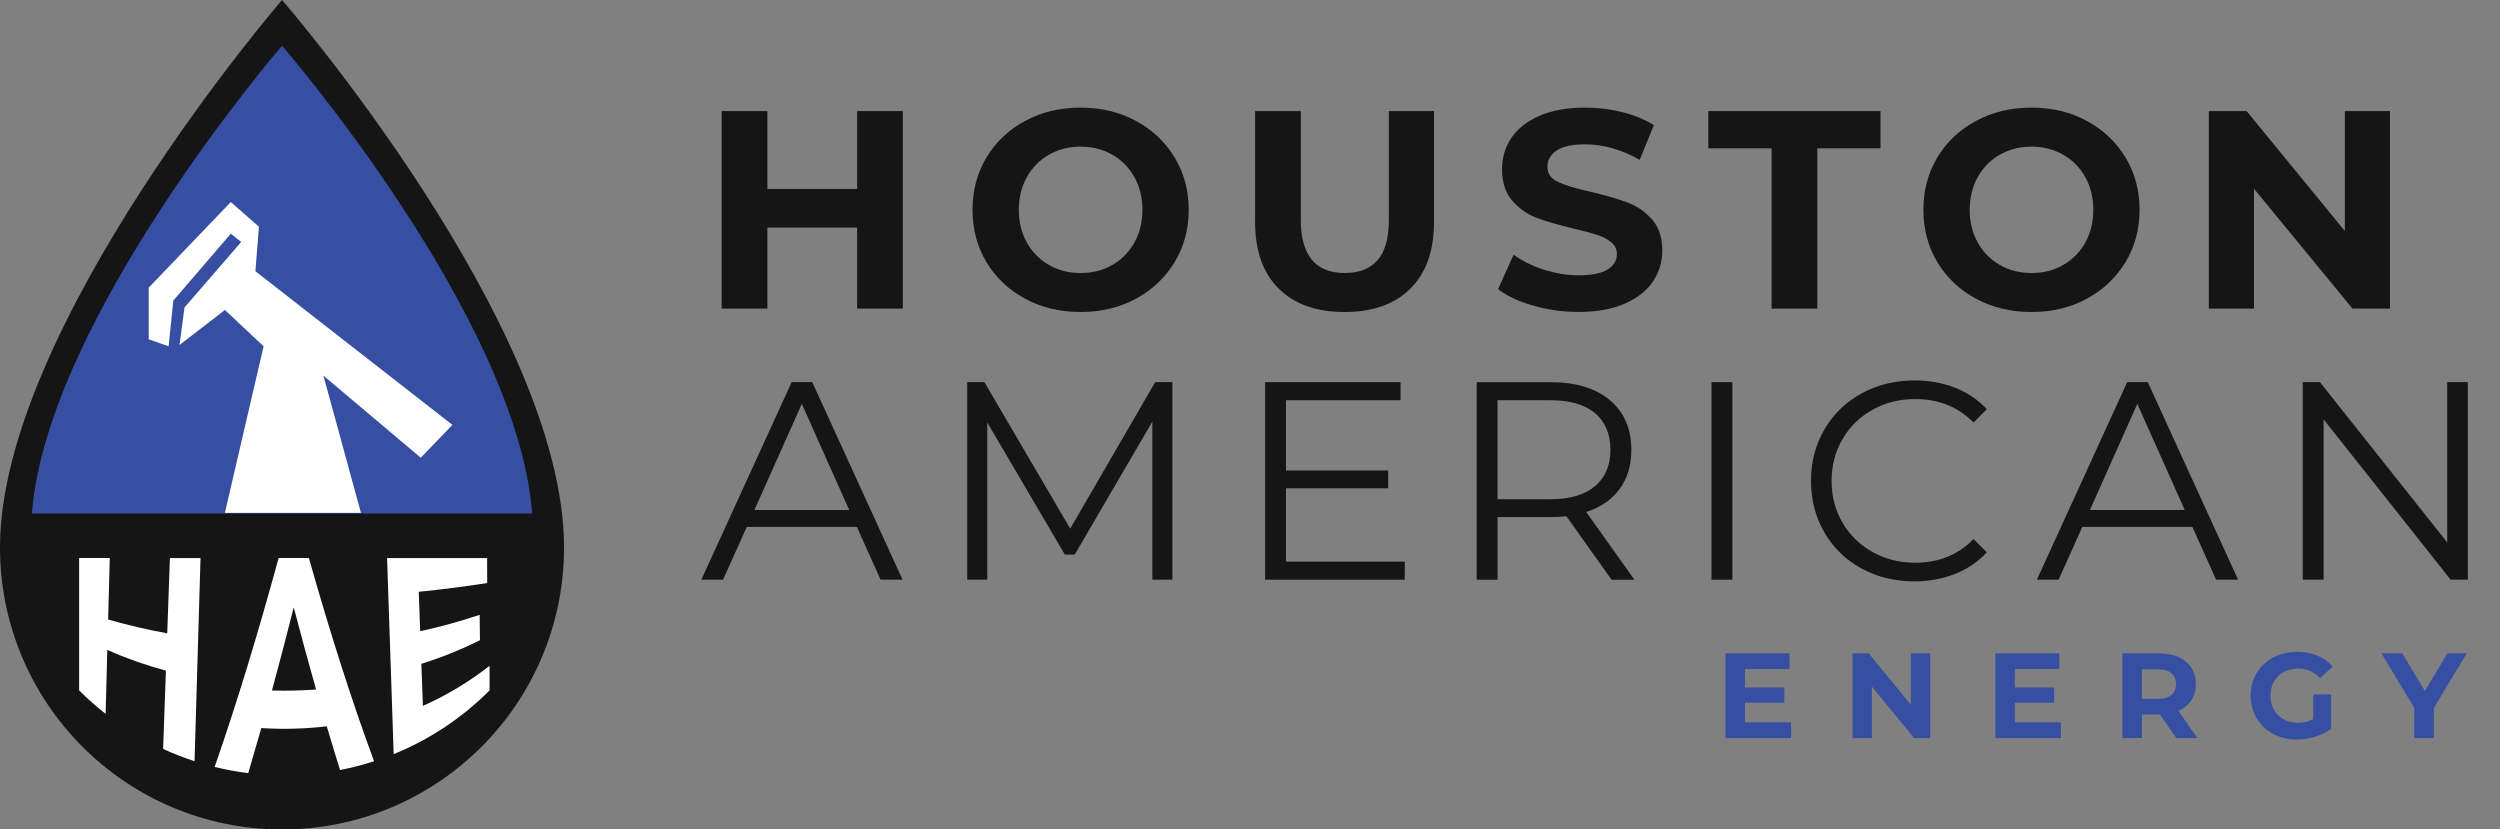 <?xml version="1.0" encoding="UTF-8"?>
<svg id="Layer_2" data-name="Layer 2" xmlns="http://www.w3.org/2000/svg" viewBox="0 0 802.15 266.14">
  <rect x="0" y="0" width="802.15" height="266.14" fill="#808080" stroke="none"/>
  <g id="Layer_1-2" data-name="Layer 1">
    <g>
      <path d="M180.98,175.65c0,49.98-40.51,90.49-90.49,90.49S0,225.63,0,175.65C0,104.89,90.49,0,90.49,0c0,0,90.49,104.23,90.49,175.65Z" style="fill: #151515;"/>
      <path d="M170.75,164.78C165.93,101.58,90.49,14.68,90.49,14.68c0,0-75.4,87.4-80.26,150.1h160.52Z" style="fill: #374fa2;"/>
      <polygon points="81.95 87.03 145.16 136.33 135 146.86 103.77 120.52 115.81 164.55 72.16 164.55 84.58 111.12 72.16 99.45 57.6 110.69 59.2 98.65 77.4 77.63 74.05 74.99 55.61 96.44 54.1 111.12 47.71 108.86 47.71 92.3 74.05 64.83 83.08 72.74 81.95 87.03" style="fill: #fff;"/>
      <g>
        <path d="M289.68,35.64v63.38h-14.67v-25.99h-28.79v25.99h-14.67v-63.38h14.67v24.99h28.79v-24.99h14.67Z" style="fill: #151515;"/>
        <path d="M328.93,95.85c-5.28-2.84-9.42-6.75-12.41-11.73s-4.48-10.58-4.48-16.8,1.49-11.82,4.48-16.8c2.99-4.98,7.12-8.89,12.41-11.73,5.28-2.84,11.21-4.26,17.79-4.26s12.5,1.42,17.75,4.26c5.25,2.84,9.39,6.75,12.41,11.73,3.02,4.98,4.53,10.58,4.53,16.8s-1.51,11.82-4.53,16.8c-3.02,4.98-7.15,8.89-12.41,11.73-5.25,2.84-11.17,4.26-17.75,4.26s-12.51-1.42-17.79-4.26ZM356.87,85.03c3.02-1.72,5.39-4.12,7.11-7.2,1.72-3.08,2.58-6.58,2.58-10.5s-.86-7.43-2.58-10.5c-1.72-3.08-4.09-5.48-7.11-7.2-3.02-1.72-6.4-2.58-10.14-2.58s-7.12.86-10.14,2.58c-3.02,1.72-5.39,4.12-7.11,7.2-1.72,3.08-2.58,6.58-2.58,10.5s.86,7.42,2.58,10.5c1.72,3.08,4.09,5.48,7.11,7.2,3.02,1.72,6.4,2.58,10.14,2.58s7.12-.86,10.14-2.58Z" style="fill: #151515;"/>
        <path d="M410.27,92.59c-5.04-5.01-7.56-12.16-7.56-21.46v-35.5h14.67v34.95c0,11.35,4.71,17.02,14.13,17.02,4.59,0,8.09-1.37,10.5-4.12,2.41-2.75,3.62-7.05,3.62-12.9v-34.95h14.49v35.5c0,9.3-2.52,16.45-7.56,21.46-5.04,5.01-12.09,7.52-21.14,7.52s-16.1-2.5-21.14-7.52Z" style="fill: #151515;"/>
        <path d="M491.94,98.07c-4.68-1.36-8.44-3.12-11.27-5.3l4.98-11.05c2.72,1.99,5.95,3.59,9.69,4.8,3.74,1.21,7.49,1.81,11.23,1.81,4.17,0,7.24-.62,9.24-1.86,1.99-1.24,2.99-2.88,2.99-4.94,0-1.51-.59-2.76-1.77-3.76-1.18-1-2.69-1.79-4.53-2.4-1.84-.6-4.33-1.27-7.47-1.99-4.83-1.15-8.78-2.29-11.86-3.44-3.08-1.15-5.72-2.99-7.92-5.52-2.2-2.54-3.31-5.92-3.31-10.14,0-3.68,1-7.02,2.99-10.01,1.99-2.99,5-5.36,9.01-7.11,4.01-1.75,8.92-2.63,14.71-2.63,4.04,0,8,.48,11.86,1.45,3.86.97,7.24,2.35,10.14,4.17l-4.53,11.14c-5.86-3.32-11.71-4.98-17.57-4.98-4.11,0-7.14.67-9.1,1.99-1.96,1.33-2.94,3.08-2.94,5.25s1.13,3.79,3.4,4.84c2.26,1.06,5.72,2.1,10.37,3.12,4.83,1.15,8.78,2.29,11.86,3.44,3.08,1.15,5.72,2.96,7.92,5.43,2.2,2.48,3.3,5.83,3.3,10.05,0,3.62-1.01,6.93-3.03,9.92-2.02,2.99-5.06,5.36-9.1,7.11-4.04,1.75-8.96,2.63-14.76,2.63-5.01,0-9.86-.68-14.53-2.04Z" style="fill: #151515;"/>
        <path d="M568.42,47.59h-20.28v-11.95h55.24v11.95h-20.28v51.43h-14.67v-51.43Z" style="fill: #151515;"/>
        <path d="M634.03,95.85c-5.28-2.84-9.42-6.75-12.41-11.73s-4.48-10.58-4.48-16.8,1.49-11.82,4.48-16.8c2.99-4.98,7.12-8.89,12.41-11.73,5.28-2.84,11.21-4.26,17.79-4.26s12.5,1.42,17.75,4.26c5.25,2.84,9.39,6.75,12.41,11.73,3.02,4.98,4.53,10.58,4.53,16.8s-1.51,11.82-4.53,16.8-7.15,8.89-12.41,11.73c-5.25,2.84-11.17,4.26-17.75,4.26s-12.51-1.42-17.79-4.26ZM661.97,85.03c3.02-1.72,5.39-4.12,7.11-7.2,1.72-3.08,2.58-6.58,2.58-10.5s-.86-7.43-2.58-10.5c-1.72-3.08-4.09-5.48-7.11-7.2-3.02-1.72-6.4-2.58-10.14-2.58s-7.12.86-10.14,2.58c-3.02,1.72-5.39,4.12-7.11,7.2-1.72,3.08-2.58,6.58-2.58,10.5s.86,7.42,2.58,10.5c1.72,3.08,4.09,5.48,7.11,7.2s6.4,2.58,10.14,2.58,7.12-.86,10.14-2.58Z" style="fill: #151515;"/>
        <path d="M766.85,35.64v63.38h-12.04l-31.6-38.48v38.48h-14.49v-63.38h12.13l31.51,38.48v-38.48h14.49Z" style="fill: #151515;"/>
      </g>
      <g>
        <path d="M574.7,231.77v5.05h-21.05v-27.19h20.54v5.05h-14.29v5.9h12.62v4.89h-12.62v6.29h14.8Z" style="fill: #374fa2;"/>
        <path d="M619.33,209.63v27.19h-5.17l-13.55-16.51v16.51h-6.21v-27.19h5.2l13.52,16.51v-16.51h6.21Z" style="fill: #374fa2;"/>
        <path d="M661.28,231.77v5.05h-21.05v-27.19h20.54v5.05h-14.29v5.9h12.62v4.89h-12.62v6.29h14.8Z" style="fill: #374fa2;"/>
        <path d="M698.3,236.82l-5.24-7.57h-5.79v7.57h-6.29v-27.19h11.77c2.41,0,4.5.4,6.27,1.2,1.77.8,3.14,1.94,4.1,3.42s1.44,3.22,1.44,5.24-.49,3.76-1.46,5.22c-.97,1.46-2.35,2.58-4.14,3.36l6.1,8.74h-6.76ZM696.71,215.98c-.98-.82-2.42-1.22-4.31-1.22h-5.13v9.48h5.13c1.89,0,3.33-.41,4.31-1.24.98-.83,1.48-1.99,1.48-3.5s-.49-2.7-1.48-3.51Z" style="fill: #374fa2;"/>
        <path d="M742.21,222.8h5.75v11.03c-1.48,1.11-3.18,1.97-5.13,2.56-1.94.59-3.9.89-5.86.89-2.82,0-5.36-.6-7.61-1.81s-4.02-2.87-5.3-5.01c-1.28-2.14-1.92-4.55-1.92-7.24s.64-5.11,1.92-7.24c1.28-2.14,3.06-3.81,5.34-5.01,2.28-1.2,4.84-1.81,7.69-1.81,2.38,0,4.54.4,6.49,1.2,1.94.8,3.57,1.97,4.89,3.5l-4.04,3.73c-1.94-2.04-4.29-3.07-7.03-3.07-1.73,0-3.28.36-4.62,1.09-1.35.73-2.4,1.75-3.15,3.07s-1.13,2.83-1.13,4.54.38,3.18,1.13,4.5,1.79,2.35,3.13,3.09c1.33.74,2.85,1.11,4.56,1.11,1.81,0,3.44-.39,4.89-1.17v-7.96Z" style="fill: #374fa2;"/>
        <path d="M780.92,227.18v9.63h-6.29v-9.71l-10.53-17.48h6.68l7.26,12.08,7.26-12.08h6.18l-10.56,17.55Z" style="fill: #374fa2;"/>
      </g>
      <g>
        <path d="M274.92,169.07h-35.31l-7.61,16.93h-6.97l28.98-63.38h6.61l28.98,63.38h-7.06l-7.61-16.93ZM272.48,163.64l-15.21-34.05-15.21,34.05h30.42Z" style="fill: #151515;"/>
        <path d="M376.17,122.62v63.38h-6.43v-50.71l-24.9,42.65h-3.17l-24.9-42.38v50.44h-6.43v-63.38h5.52l27.53,47,27.26-47h5.52Z" style="fill: #151515;"/>
        <path d="M450.74,180.21v5.79h-44.82v-63.38h43.46v5.79h-36.76v22.55h32.78v5.71h-32.78v23.54h38.12Z" style="fill: #151515;"/>
        <path d="M517.09,186.01l-14.49-20.37c-1.63.18-3.32.27-5.07.27h-17.02v20.1h-6.7v-63.38h23.73c8.09,0,14.43,1.93,19.02,5.79,4.59,3.86,6.88,9.18,6.88,15.94,0,4.95-1.25,9.13-3.76,12.54-2.51,3.41-6.08,5.87-10.73,7.38l15.48,21.73h-7.33ZM511.74,156.03c3.32-2.78,4.98-6.67,4.98-11.68s-1.66-9.07-4.98-11.82c-3.32-2.75-8.12-4.12-14.4-4.12h-16.84v31.78h16.84c6.28,0,11.08-1.39,14.4-4.17Z" style="fill: #151515;"/>
        <path d="M549.15,122.62h6.7v63.38h-6.7v-63.38Z" style="fill: #151515;"/>
        <path d="M597.24,182.39c-5.04-2.78-9-6.62-11.86-11.54-2.87-4.92-4.3-10.43-4.3-16.53s1.43-11.6,4.3-16.53c2.87-4.92,6.84-8.77,11.91-11.55,5.07-2.78,10.74-4.17,17.02-4.17,4.71,0,9.06.79,13.04,2.35,3.98,1.57,7.36,3.86,10.14,6.88l-4.26,4.26c-4.95-5.01-11.2-7.52-18.74-7.52-5.01,0-9.57,1.15-13.67,3.44-4.11,2.29-7.32,5.43-9.64,9.42-2.32,3.98-3.49,8.45-3.49,13.4s1.16,9.42,3.49,13.4c2.32,3.98,5.54,7.12,9.64,9.42,4.1,2.29,8.66,3.44,13.67,3.44,7.61,0,13.85-2.54,18.74-7.61l4.26,4.26c-2.78,3.02-6.17,5.33-10.19,6.93-4.02,1.6-8.38,2.4-13.08,2.4-6.28,0-11.94-1.39-16.98-4.17Z" style="fill: #151515;"/>
        <path d="M703.44,169.07h-35.31l-7.61,16.93h-6.97l28.98-63.38h6.61l28.98,63.38h-7.06l-7.61-16.93ZM700.99,163.64l-15.21-34.05-15.21,34.05h30.43Z" style="fill: #151515;"/>
        <path d="M791.83,122.62v63.38h-5.52l-40.75-51.43v51.43h-6.7v-63.38h5.52l40.84,51.43v-51.43h6.61Z" style="fill: #151515;"/>
      </g>
      <g>
        <path d="M64.34,179.05c-.64,21.73-1.28,43.46-1.92,65.19-3.42-1.11-6.78-2.42-10.08-3.93.3-8.37.59-16.74.89-25.12-6.45-1.75-12.75-3.97-18.8-6.64-.18,6.83-.36,13.67-.54,20.5-2.95-2.31-5.79-4.82-8.5-7.53,0-14.16,0-28.31,0-42.47h9.83c-.17,6.57-.35,13.14-.52,19.72,6.18,1.79,12.52,3.27,18.96,4.44.29-8.05.57-16.1.86-24.15h9.83Z" style="fill: #fff;"/>
        <path d="M104.85,233.04c-6.97.83-14.01,1.02-21.01.57-1.38,4.87-2.78,9.7-4.19,14.46-3.62-.45-7.22-1.12-10.78-1.99,7.23-20.7,14.18-43.79,20.53-67.03h9.71c6.54,23.12,13.66,45.61,20.91,65.2-3.59,1.16-7.23,2.1-10.91,2.82-1.44-4.6-2.86-9.28-4.26-14.03ZM101.42,221.24c-2.46-8.66-4.85-17.48-7.17-26.35-2.26,8.91-4.59,17.84-6.99,26.66,4.72.13,9.45.03,14.16-.31Z" style="fill: #fff;"/>
        <path d="M157.08,213.64v7.89c-9.08,9.08-19.57,15.89-30.76,20.44-.71-20.97-1.41-41.94-2.12-62.91h32.1c0,2.67.02,5.34.02,8.01-7.21,1.13-14.55,2.07-21.96,2.81.15,4.22.31,8.43.46,12.65,6.51-1.42,12.89-3.18,19.08-5.26.03,2.71.06,5.43.1,8.14-6.01,3.01-12.31,5.54-18.8,7.6.16,4.49.33,8.99.49,13.48,7.56-3.37,14.76-7.66,21.39-12.86Z" style="fill: #fff;"/>
      </g>
    </g>
  </g>
</svg>